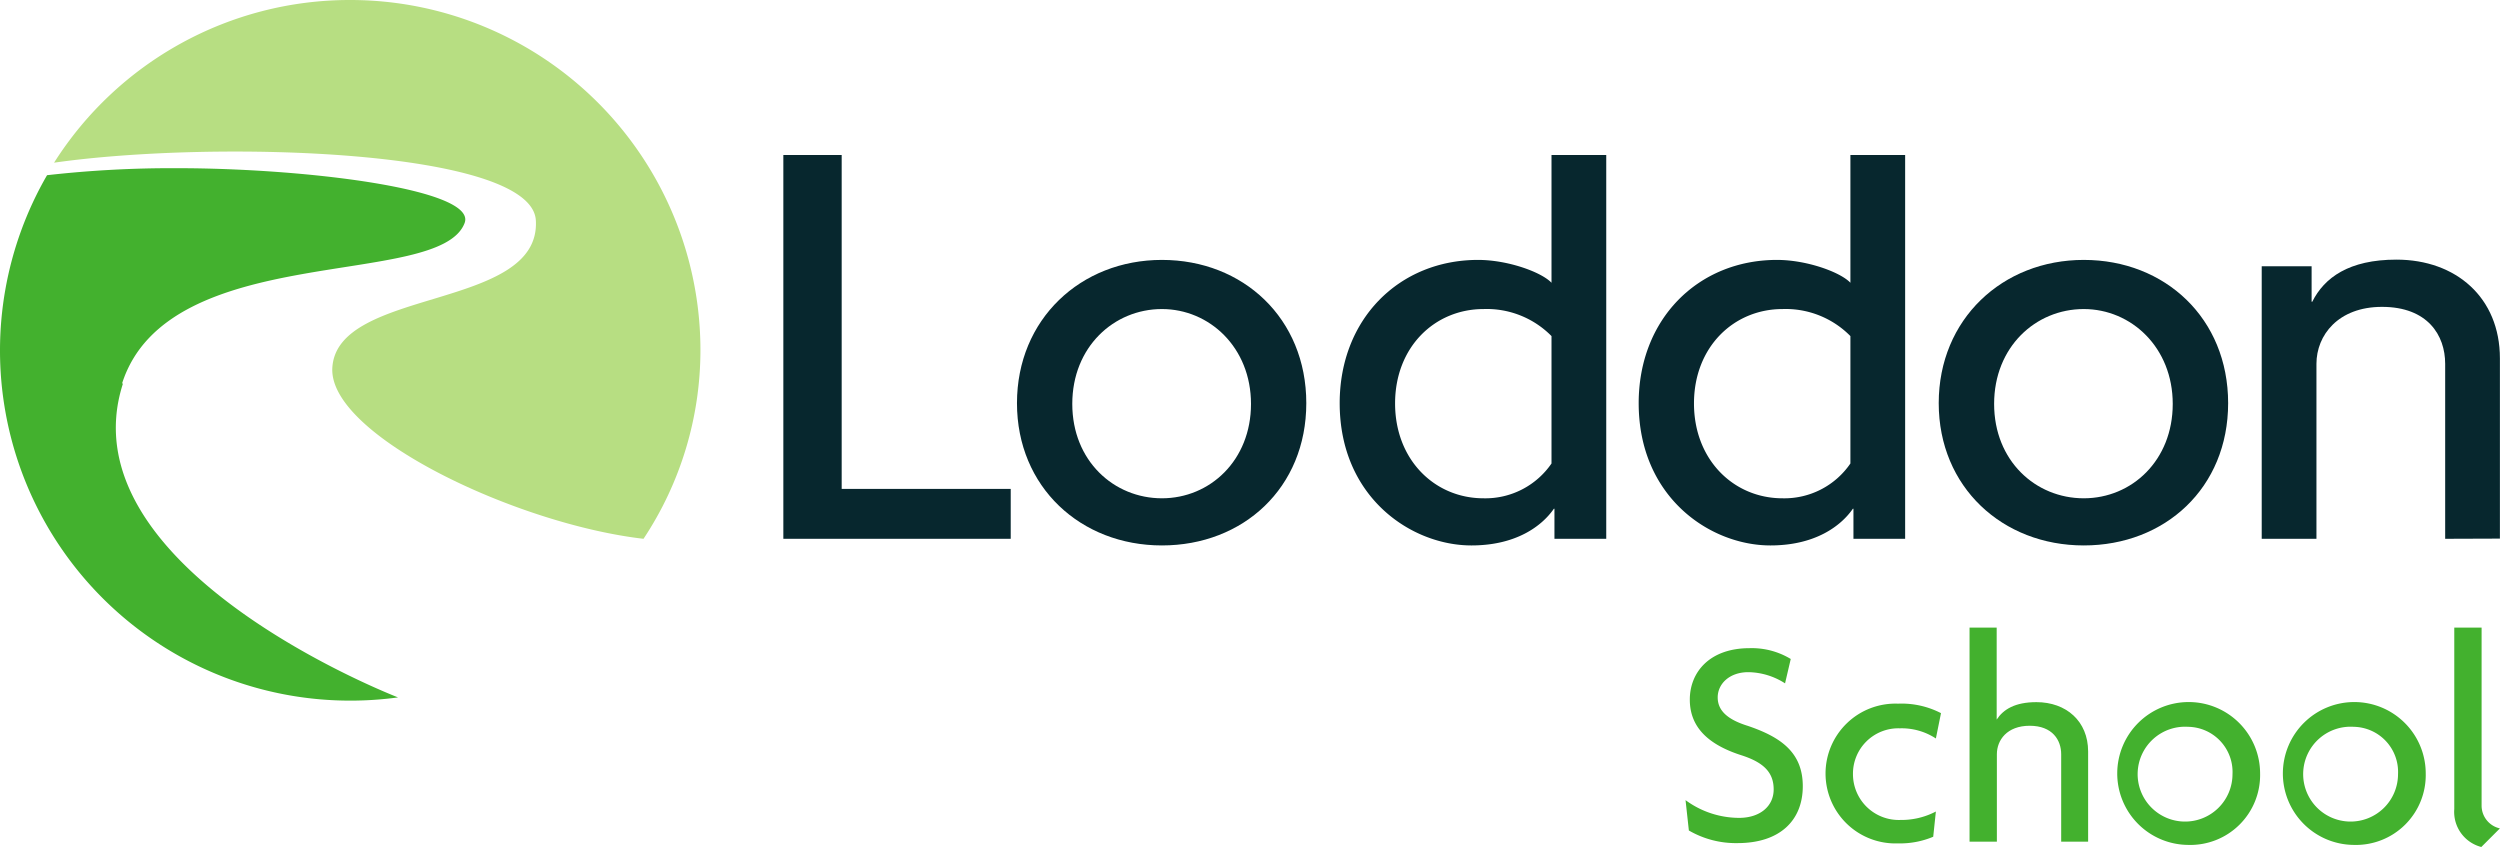 <svg id="Layer_1" data-name="Layer 1" xmlns="http://www.w3.org/2000/svg" viewBox="0 0 263.55 89.29"><defs><style>.cls-1{fill:#07272e;}.cls-2{fill:#43b12e;}.cls-3{fill:#b7de82;}</style></defs><polygon class="cls-1" points="82.58 56.8 82.58 16.34 88.73 16.34 88.73 51.54 106.55 51.54 106.55 56.8 82.58 56.8"/><path class="cls-1" d="M153,87.77c-8.56,0-15.28-6.15-15.28-15s6.72-15.1,15.28-15.1,15.22,6.16,15.22,15.1-6.66,15-15.22,15m0-24.92c-5.07,0-9.45,4-9.45,10s4.38,9.95,9.45,9.95,9.39-4,9.39-9.95-4.38-10-9.39-10" transform="translate(-30.51 -30.27)"/><path class="cls-1" d="M194.38,87.07V83.9h-.06c-1.27,1.84-4,3.87-8.69,3.87-6.34,0-13.89-5.07-13.89-15,0-8.88,6.28-15.1,14.59-15.1,3.11,0,6.66,1.27,7.74,2.41V46.61h5.77V87.07Zm-.31-21.37a9.59,9.59,0,0,0-7.17-2.85c-5.14,0-9.32,4-9.32,9.95s4.18,10,9.32,10a8.45,8.45,0,0,0,7.17-3.67Z" transform="translate(-30.51 -30.27)"/><path class="cls-1" d="M225.9,87.07V83.9h-.06c-1.27,1.84-4,3.87-8.69,3.87-6.35,0-13.89-5.07-13.89-15,0-8.88,6.28-15.1,14.58-15.1,3.11,0,6.66,1.27,7.74,2.41V46.61h5.77V87.07Zm-.32-21.37a9.58,9.58,0,0,0-7.16-2.85c-5.14,0-9.33,4-9.33,9.95s4.19,10,9.33,10a8.43,8.43,0,0,0,7.16-3.67Z" transform="translate(-30.51 -30.27)"/><path class="cls-1" d="M250.18,87.77c-8.57,0-15.29-6.15-15.29-15s6.72-15.1,15.29-15.1,15.22,6.16,15.22,15.1-6.66,15-15.22,15m0-24.92c-5.08,0-9.45,4-9.45,10s4.37,9.95,9.45,9.95,9.38-4,9.38-9.95-4.37-10-9.38-10" transform="translate(-30.51 -30.27)"/><path class="cls-1" d="M288.28,87.07V68.62c0-3-1.84-6-6.66-6-4.63,0-6.91,3-6.91,6V87.07h-5.77V58.34h5.26v3.74h.07c1.26-2.53,3.86-4.44,8.87-4.44,6.28,0,10.91,4,10.91,10.41v19Z" transform="translate(-30.51 -30.27)"/><path class="cls-2" d="M43.38,70.69c4.86-15.15,33.46-9.89,36.11-16.91C80.83,50.22,62.73,48,49.14,48a117.6,117.6,0,0,0-13.67.74,36.91,36.91,0,0,0,32,55.39,37.19,37.19,0,0,0,5-.34s-35.28-13.58-29-33.08" transform="translate(-30.51 -30.27)"/><path class="cls-3" d="M67.38,30.27A36.9,36.9,0,0,0,36.21,47.42l0,0C53.18,45,86.62,46,87,53.52c.53,9.53-21.13,7-21.46,15.62C65.31,76.21,85,85.53,98.35,87.07a36,36,0,0,0,6-19.88A36.92,36.92,0,0,0,67.38,30.27Z" transform="translate(-30.51 -30.27)"/><path class="cls-2" d="M213.68,119.15a9.85,9.85,0,0,1-5.13-1.33l-.35-3.2a9.56,9.56,0,0,0,5.64,1.87c2.19,0,3.65-1.21,3.65-3s-1.05-2.85-3.43-3.61c-3.54-1.14-5.41-3-5.41-5.86s2.06-5.42,6.3-5.42a7.93,7.93,0,0,1,4.34,1.14l-.6,2.57a7.32,7.32,0,0,0-3.87-1.18c-2,0-3.23,1.24-3.23,2.66s1.08,2.35,3.17,3c3.45,1.17,5.8,2.78,5.8,6.36S218.18,119.15,213.68,119.15Z" transform="translate(-30.51 -30.27)"/><path class="cls-2" d="M234.59,108.12a6.59,6.59,0,0,0-3.8-1.07,4.78,4.78,0,0,0-4.94,4.84,4.83,4.83,0,0,0,5,4.82,7.83,7.83,0,0,0,3.74-.89l-.28,2.66a9,9,0,0,1-3.71.7,7.37,7.37,0,1,1,0-14.73,9.06,9.06,0,0,1,4.53,1Z" transform="translate(-30.51 -30.27)"/><path class="cls-2" d="M247.8,119v-9.22c0-1.49-.92-3-3.32-3s-3.46,1.52-3.46,3V119h-2.88V96.43H241v9.7h0c.7-1.08,1.94-1.84,4.19-1.84,3.13,0,5.45,2,5.45,5.2V119Z" transform="translate(-30.51 -30.27)"/><path class="cls-2" d="M261.17,119.34a7.53,7.53,0,1,1,7.6-7.51A7.36,7.36,0,0,1,261.17,119.34Zm0-12.45a5,5,0,1,0,4.69,5A4.76,4.76,0,0,0,261.17,106.89Z" transform="translate(-30.51 -30.27)"/><path class="cls-2" d="M278.63,119.34a7.53,7.53,0,1,1,7.6-7.51A7.36,7.36,0,0,1,278.63,119.34Zm0-12.45a5,5,0,1,0,4.68,5A4.76,4.76,0,0,0,278.63,106.89Z" transform="translate(-30.51 -30.27)"/><path class="cls-2" d="M292.09,119.56a3.82,3.82,0,0,1-2.85-4V96.43h2.88v18.79a2.46,2.46,0,0,0,1.93,2.38Z" transform="translate(-30.51 -30.27)"/></svg>